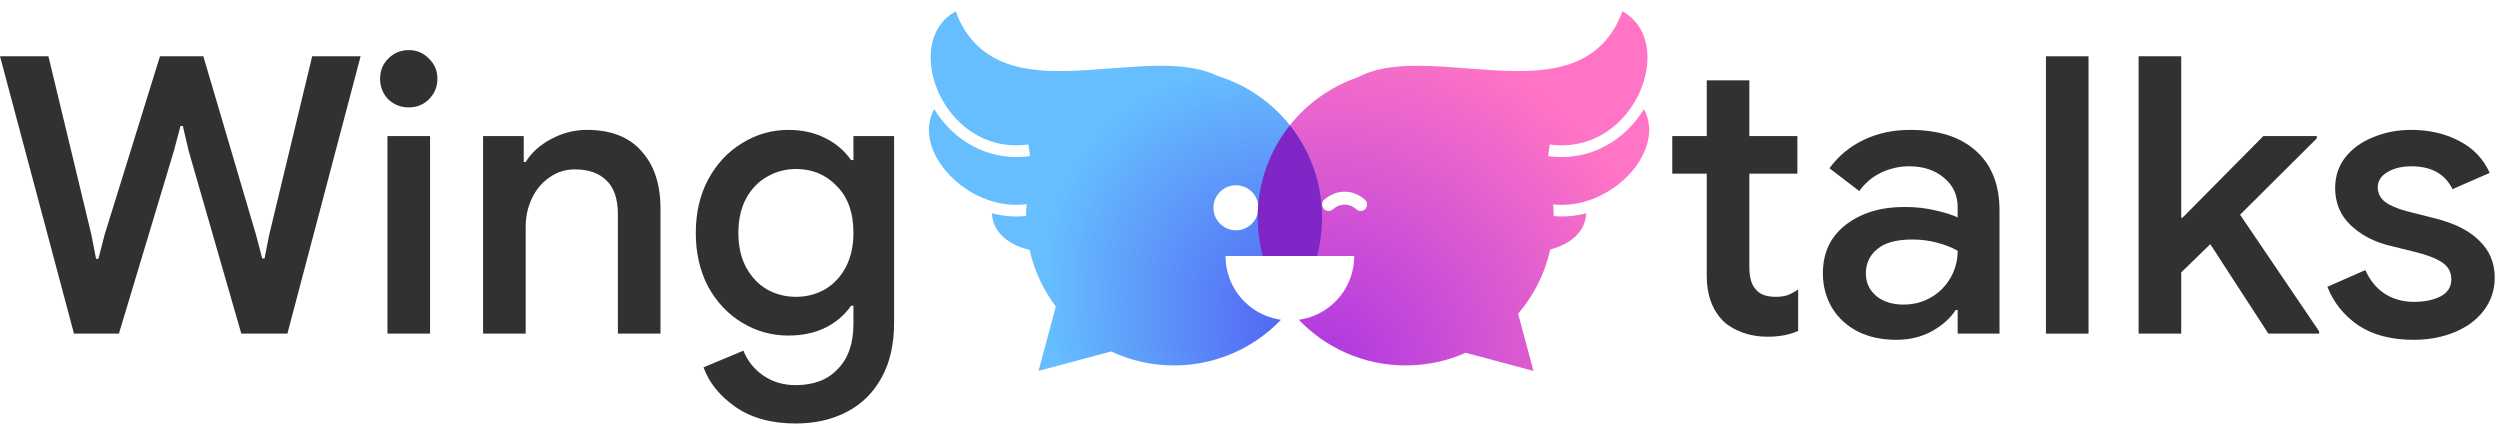 <svg xmlns="http://www.w3.org/2000/svg" width="207" height="36" viewBox="0 0 207 36" fill="none">
  <path d="M0 4.661H4.009L7.569 19.446L7.954 21.434H8.146L8.659 19.446L13.245 4.661H16.837L21.199 19.446L21.712 21.402H21.904L22.289 19.446L25.849 4.661H29.858L23.797 27.624H19.98L15.619 12.486L15.138 10.434H14.945L14.4 12.486L9.846 27.624H6.126L0 4.661Z" fill="#313131"/>
  <path d="M33.845 8.894C33.182 8.894 32.616 8.67 32.145 8.221C31.696 7.751 31.472 7.184 31.472 6.521C31.472 5.858 31.696 5.303 32.145 4.854C32.616 4.383 33.182 4.148 33.845 4.148C34.508 4.148 35.064 4.383 35.513 4.854C35.983 5.303 36.218 5.858 36.218 6.521C36.218 7.184 35.983 7.751 35.513 8.221C35.064 8.67 34.508 8.894 33.845 8.894ZM32.081 11.268H35.609V27.624H32.081V11.268Z" fill="#313131"/>
  <path d="M39.999 11.268H43.366V13.416H43.527C43.997 12.647 44.692 12.016 45.611 11.524C46.552 11.011 47.546 10.755 48.594 10.755C50.582 10.755 52.09 11.343 53.116 12.518C54.164 13.673 54.688 15.255 54.688 17.265V27.624H51.16V17.746C51.16 16.463 50.839 15.523 50.197 14.924C49.578 14.325 48.712 14.026 47.6 14.026C46.809 14.026 46.103 14.25 45.483 14.699C44.863 15.127 44.382 15.704 44.04 16.431C43.698 17.158 43.527 17.939 43.527 18.772V27.624H39.999V11.268Z" fill="#313131"/>
  <path d="M65.885 35.065C63.875 35.065 62.208 34.605 60.882 33.685C59.578 32.766 58.701 31.676 58.252 30.414L61.555 29.035C61.898 29.89 62.443 30.575 63.191 31.088C63.961 31.622 64.859 31.889 65.885 31.889C67.382 31.889 68.547 31.44 69.381 30.542C70.236 29.666 70.664 28.426 70.664 26.822V25.315H70.471C69.937 26.085 69.22 26.694 68.322 27.143C67.446 27.57 66.43 27.784 65.276 27.784C63.907 27.784 62.635 27.432 61.459 26.726C60.283 26.02 59.343 25.026 58.637 23.743C57.953 22.439 57.611 20.953 57.611 19.285C57.611 17.618 57.953 16.142 58.637 14.86C59.343 13.556 60.283 12.551 61.459 11.845C62.635 11.118 63.907 10.755 65.276 10.755C66.409 10.755 67.424 10.979 68.322 11.428C69.22 11.877 69.937 12.486 70.471 13.256H70.664V11.268H74.031V26.726C74.031 28.501 73.689 30.008 73.005 31.248C72.321 32.51 71.359 33.461 70.118 34.102C68.9 34.744 67.489 35.065 65.885 35.065ZM65.917 24.577C66.772 24.577 67.563 24.374 68.29 23.968C69.017 23.54 69.595 22.931 70.022 22.14C70.45 21.327 70.664 20.376 70.664 19.285C70.664 17.618 70.204 16.324 69.285 15.405C68.387 14.464 67.264 13.994 65.917 13.994C65.04 13.994 64.239 14.208 63.512 14.635C62.785 15.041 62.208 15.64 61.78 16.431C61.352 17.222 61.139 18.174 61.139 19.285C61.139 20.397 61.352 21.349 61.78 22.14C62.208 22.931 62.785 23.54 63.512 23.968C64.239 24.374 65.04 24.577 65.917 24.577Z" fill="#313131"/>
  <path d="M146.322 27.881C145.595 27.881 144.91 27.763 144.269 27.528C143.628 27.293 143.104 26.983 142.698 26.598C141.778 25.678 141.319 24.428 141.319 22.845V14.379H138.464V11.268H141.319V6.65H144.846V11.268H148.823V14.379H144.846V22.076C144.846 22.952 145.017 23.572 145.359 23.936C145.68 24.363 146.236 24.577 147.027 24.577C147.391 24.577 147.711 24.535 147.989 24.449C148.267 24.342 148.567 24.182 148.887 23.968V27.399C148.182 27.72 147.327 27.881 146.322 27.881Z" fill="#313131"/>
  <path d="M156.996 28.137C155.82 28.137 154.772 27.913 153.853 27.464C152.934 26.993 152.217 26.341 151.704 25.507C151.191 24.652 150.935 23.69 150.935 22.621C150.935 20.932 151.565 19.596 152.827 18.612C154.11 17.628 155.724 17.137 157.67 17.137C158.632 17.137 159.498 17.233 160.267 17.425C161.037 17.596 161.646 17.789 162.095 18.003V17.169C162.095 16.164 161.721 15.351 160.973 14.732C160.225 14.09 159.262 13.769 158.086 13.769C157.253 13.769 156.462 13.951 155.713 14.315C154.986 14.678 154.398 15.181 153.949 15.822L151.48 13.93C152.207 12.925 153.147 12.144 154.302 11.588C155.457 11.033 156.739 10.755 158.151 10.755C160.524 10.755 162.352 11.343 163.635 12.519C164.918 13.673 165.559 15.309 165.559 17.425V27.624H162.095V25.668H161.935C161.465 26.373 160.802 26.961 159.947 27.432C159.091 27.902 158.108 28.137 156.996 28.137ZM157.605 25.219C158.461 25.219 159.23 25.016 159.914 24.609C160.599 24.203 161.133 23.658 161.518 22.974C161.903 22.29 162.095 21.552 162.095 20.761C161.604 20.483 161.026 20.258 160.363 20.087C159.722 19.916 159.049 19.831 158.343 19.831C157.017 19.831 156.045 20.098 155.425 20.633C154.805 21.146 154.494 21.819 154.494 22.653C154.494 23.401 154.783 24.021 155.36 24.513C155.938 24.983 156.686 25.219 157.605 25.219Z" fill="#313131"/>
  <path d="M169.404 4.661H172.931V27.624H169.404V4.661Z" fill="#313131"/>
  <path d="M177.077 4.661H180.605V18.035H180.701L187.404 11.268H191.829V11.46L185.479 17.778L192.022 27.432V27.624H187.821L183.01 20.216L180.605 22.557V27.624H177.077V4.661Z" fill="#313131"/>
  <path d="M199.861 28.137C197.979 28.137 196.44 27.731 195.242 26.919C194.045 26.085 193.2 25.026 192.709 23.743L195.852 22.364C196.236 23.22 196.771 23.872 197.455 24.321C198.161 24.77 198.963 24.994 199.861 24.994C200.737 24.994 201.475 24.845 202.073 24.545C202.672 24.224 202.971 23.754 202.971 23.134C202.971 22.535 202.715 22.065 202.202 21.723C201.689 21.381 200.897 21.081 199.828 20.825L197.872 20.344C196.568 20.023 195.488 19.457 194.633 18.644C193.778 17.832 193.35 16.805 193.35 15.565C193.35 14.603 193.628 13.759 194.184 13.032C194.761 12.305 195.531 11.749 196.493 11.364C197.455 10.958 198.503 10.755 199.636 10.755C201.154 10.755 202.49 11.065 203.645 11.685C204.799 12.283 205.633 13.16 206.146 14.315L203.068 15.662C202.448 14.4 201.314 13.769 199.668 13.769C198.877 13.769 198.214 13.93 197.68 14.25C197.145 14.571 196.878 14.988 196.878 15.501C196.878 15.993 197.081 16.399 197.487 16.72C197.893 17.019 198.492 17.276 199.283 17.49L201.689 18.099C203.292 18.505 204.5 19.125 205.313 19.959C206.146 20.771 206.563 21.776 206.563 22.974C206.563 24 206.264 24.909 205.665 25.7C205.088 26.47 204.286 27.068 203.26 27.496C202.234 27.923 201.101 28.137 199.861 28.137Z" fill="#313131"/>
  <path fill-rule="evenodd" clip-rule="evenodd" d="M136.259 3.474C135.998 2.444 135.424 1.575 134.434 0.992C134.402 0.973 134.37 0.954 134.337 0.936C133.375 3.602 131.496 4.959 129.273 5.511C126.954 6.088 124.264 5.878 121.613 5.671L121.445 5.658C118.739 5.447 116.081 5.258 113.984 5.805C113.416 5.953 112.888 6.148 112.405 6.41C107.595 8.065 104.138 12.63 104.138 18.002C104.138 19.108 104.284 20.18 104.559 21.199H112.131C112.131 21.899 111.993 22.592 111.725 23.239C111.457 23.885 111.065 24.473 110.57 24.967C110.075 25.462 109.488 25.855 108.841 26.122C108.423 26.296 107.986 26.414 107.54 26.477C109.771 28.807 112.913 30.258 116.393 30.258C118.163 30.258 119.845 29.883 121.364 29.208L126.97 30.711L125.701 25.975C126.989 24.474 127.92 22.657 128.361 20.656C129.045 20.479 129.646 20.206 130.118 19.851C130.844 19.306 131.291 18.6 131.345 17.657C130.474 17.886 129.562 17.977 128.649 17.894C128.646 17.566 128.63 17.241 128.602 16.92C130.542 17.146 132.49 16.443 133.99 15.272C135.153 14.364 136.019 13.176 136.371 11.97C136.662 10.973 136.622 9.977 136.122 9.036C134.591 11.531 131.751 13.416 128.182 12.924L128.315 11.961C131.963 12.464 134.68 10.193 135.83 7.489C136.405 6.137 136.567 4.69 136.259 3.474ZM110.348 17.339C110.673 17.058 111.013 16.937 111.331 16.937C111.649 16.937 111.99 17.058 112.314 17.339C112.537 17.532 112.873 17.508 113.066 17.285C113.259 17.063 113.235 16.727 113.012 16.534C112.518 16.105 111.936 15.871 111.331 15.871C110.727 15.871 110.145 16.105 109.65 16.534C109.428 16.727 109.404 17.063 109.596 17.285C109.789 17.508 110.126 17.532 110.348 17.339Z" fill="url(#paint0_radial_2305_53649)"/>
  <path fill-rule="evenodd" clip-rule="evenodd" d="M77.21 3.474C77.471 2.444 78.045 1.575 79.034 0.992C79.066 0.973 79.099 0.954 79.131 0.936C80.094 3.602 81.973 4.959 84.196 5.511C86.515 6.088 89.204 5.878 91.855 5.671L92.024 5.658C94.729 5.447 97.388 5.258 99.484 5.805C99.961 5.929 100.41 6.087 100.827 6.289C105.83 7.832 109.466 12.492 109.466 18.002C109.466 19.108 109.32 20.18 109.045 21.199H101.473C101.473 21.899 101.611 22.592 101.879 23.239C102.147 23.885 102.539 24.473 103.034 24.967C103.529 25.462 104.116 25.855 104.763 26.122C105.181 26.296 105.618 26.414 106.064 26.477C103.833 28.807 100.691 30.258 97.21 30.258C95.349 30.258 93.584 29.843 92.004 29.1L85.994 30.711L87.422 25.379C86.39 24.011 85.638 22.42 85.251 20.691C84.507 20.516 83.856 20.23 83.351 19.851C82.625 19.306 82.178 18.6 82.123 17.657C83.038 17.898 83.997 17.986 84.955 17.881C84.959 17.551 84.975 17.225 85.003 16.903C83.018 17.179 81.013 16.471 79.479 15.272C78.316 14.364 77.449 13.176 77.097 11.97C76.806 10.973 76.847 9.977 77.347 9.036C78.878 11.531 81.718 13.416 85.287 12.924L85.153 11.961C81.505 12.464 78.788 10.193 77.639 7.489C77.064 6.137 76.902 4.69 77.21 3.474ZM102.336 19.068C103.366 19.068 104.201 18.233 104.201 17.203C104.201 16.173 103.366 15.338 102.336 15.338C101.306 15.338 100.471 16.173 100.471 17.203C100.471 18.233 101.306 19.068 102.336 19.068Z" fill="url(#paint1_radial_2305_53649)"/>
  <path fill-rule="evenodd" clip-rule="evenodd" d="M109.045 21.199C109.32 20.18 109.466 19.108 109.466 18.002C109.466 15.118 108.47 12.466 106.802 10.372C105.134 12.466 104.138 15.118 104.138 18.002C104.138 19.108 104.284 20.18 104.559 21.199H106.802H109.045Z" fill="#8025C6"/>
  <defs>
    <radialGradient id="paint0_radial_2305_53649" cx="0" cy="0" r="1" gradientUnits="userSpaceOnUse" gradientTransform="translate(109.2 30.791) rotate(-56.454) scale(29.41 28.877)">
      <stop stop-color="#AB36E2"/>
      <stop offset="1" stop-color="#FF74C5"/>
    </radialGradient>
    <radialGradient id="paint1_radial_2305_53649" cx="0" cy="0" r="1" gradientUnits="userSpaceOnUse" gradientTransform="translate(109.999 28.393) rotate(-138.045) scale(35.468 28.352)">
      <stop stop-color="#4E55F1"/>
      <stop offset="0.726" stop-color="#66BEFF"/>
    </radialGradient>
  </defs>
</svg>

